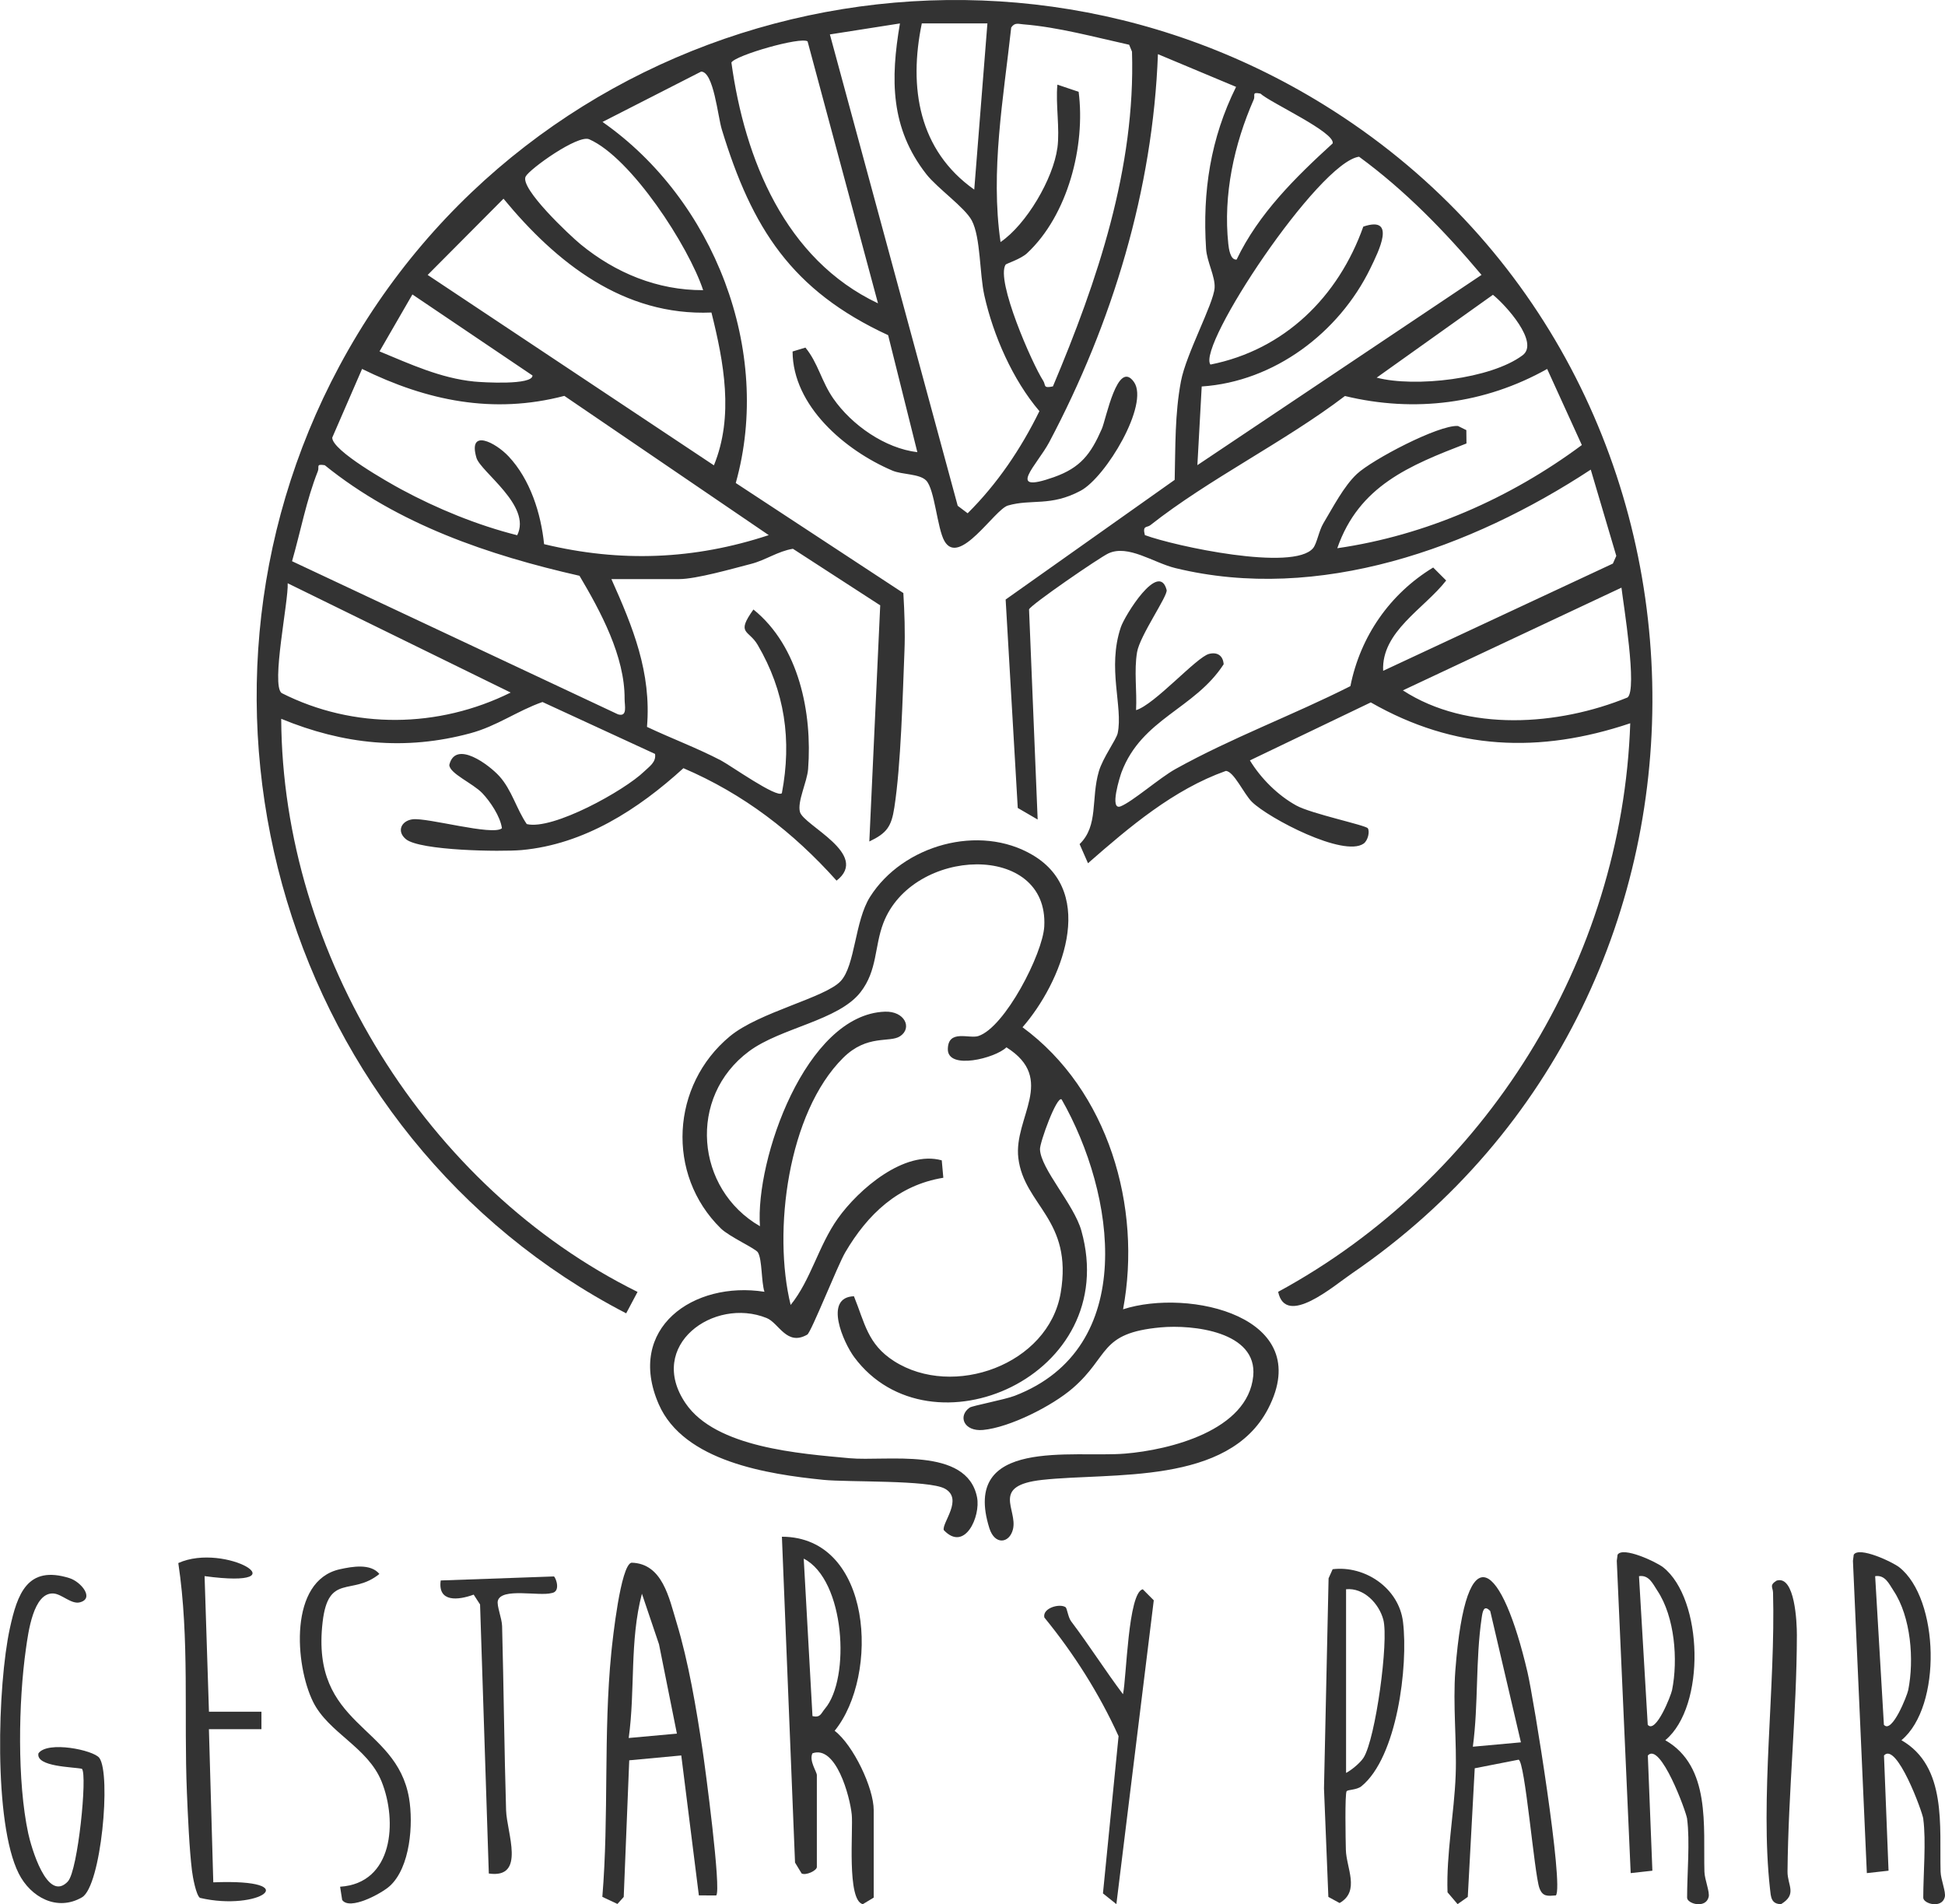 <svg xmlns="http://www.w3.org/2000/svg" id="Capa_2" viewBox="0 0 444.74 435.35"><g id="Capa_1-2"><path d="M139.78,132.35c4.93,11.01,9.2,21.39,8.16,33.84,5.56,2.63,11.38,4.79,16.86,7.64,2.21,1.15,12.83,8.71,13.98,7.52,2.3-12.12.69-23.32-5.55-33.94-2.05-3.48-5-2.41-.95-8.06,10.42,8.39,13.48,23.63,12.5,36.49-.23,2.95-2.52,7.44-1.86,9.81.86,3.09,16.09,9.68,8.37,15.69-9.93-11.09-21.24-19.81-35.02-25.71-10.32,9.41-22.68,17.42-37,18.72-4.67.42-23.27.16-26.47-2.5-2.16-1.8-1.03-4.18,1.51-4.53,3.35-.46,18.41,3.86,20.46,2.04-.36-2.68-2.68-6.12-4.48-8.01-2.15-2.26-7.53-4.51-7.55-6.47,1.4-5.8,9.08-.02,11.44,2.58,2.85,3.15,3.92,7.52,6.27,10.95,5.94,1.45,22.36-7.67,26.85-12.03,1.17-1.13,2.78-2.14,2.48-4.01l-25.74-11.87c-5.76,2.02-10.39,5.5-16.47,7.14-14.96,4.04-29.03,2.56-43.27-3.3.28,53.83,33.21,107.16,81.48,131.03l-2.6,4.9c-77.87-40.38-107.19-139-65.57-216.59C120.94,2.9,224.48-24.38,302.69,23.94c97.24,60.07,100.89,202.69,6.4,267.23-4.12,2.81-15.1,12.36-16.83,4.18,47.38-25.71,78.66-75.83,80.51-129.99-20.7,6.96-40.18,6.19-59.33-4.77l-27.64,13.26c2.51,4.13,6.42,8.02,10.64,10.33,3.46,1.89,15.84,4.48,16.32,5.19s.06,2.79-.97,3.51c-4.57,3.17-21.65-5.77-25.51-9.53-1.84-1.79-4.16-7.05-5.99-7.09-11.97,4.26-22.04,12.81-31.51,21.1l-1.92-4.37c4.37-4.24,2.56-10.35,4.4-16.63.92-3.14,4-7.27,4.31-8.73,1.26-6.05-2.45-14.87.72-24.24.89-2.64,8.69-15.27,10.47-8.51.34,1.3-6.12,10.42-6.76,14.22-.72,4.27,0,8.93-.23,13.26,4.27-1.29,13.78-12.08,16.66-12.85,1.85-.49,3.23.32,3.37,2.36-6.65,10.25-18.69,12.38-23.35,24.68-.31.83-2.88,8.86-.2,7.8s8.93-6.52,12.5-8.51c12.87-7.16,26.89-12.33,40.03-18.97,2.28-11.39,9.03-21.11,18.93-27.12l2.97,2.97c-4.99,6.43-14.85,11.67-14.41,20.65l52.53-24.52.78-1.76-5.84-19.72c-27.28,17.91-62.16,30.52-94.99,22.51-5-1.22-10.79-5.47-15.32-3.35-2.04.95-17.74,11.74-18.13,12.79l1.97,48.05-4.55-2.65-2.77-47.65,38.65-27.36c.19-7.59.02-15.08,1.44-22.56,1.18-6.24,7.44-17.68,7.69-21.32.18-2.6-1.76-5.97-1.95-8.96-.84-13.09,1.02-25.23,6.86-37.01l-17.87-7.48c-1.14,30.99-10.42,61.44-24.83,88.67-2.79,5.28-10.2,12.02,1.04,8.04,6.13-2.17,8.44-5.29,10.96-11.03.97-2.2,3.59-16.09,7.36-10.71,3.54,5.07-6.42,21.76-12.21,24.85-6.89,3.68-11.21,1.81-16.62,3.38-3.05.89-11.13,14.08-14.52,8.11-1.66-2.91-2.21-11.81-4.17-13.83-1.54-1.58-5.48-1.31-7.73-2.27-10.88-4.63-22.77-14.82-22.82-27.23l2.94-.89c2.91,3.55,3.63,7.69,6.37,11.64,4.21,6.06,11.81,11.39,19.22,12.27l-6.68-26.75c-22.09-10.22-31.14-24.45-38.03-47.03-.93-3.03-1.86-13.21-4.73-13.23l-22.55,11.51c25.45,17.77,38.98,52.26,30.47,82.55l38.32,25.16c.26,4.39.43,8.94.25,13.34-.41,10.28-.8,25.93-2.31,35.69-.67,4.35-1.69,5.85-5.72,7.77l2.49-53.99-19.96-12.93c-3.39.54-6.24,2.59-9.52,3.44-4.22,1.09-12.59,3.49-16.51,3.49h-15.5ZM205.77,5.36l-16.01,2.51,29.23,107.77,2.27,1.71c6.8-6.75,12.2-14.76,16.41-23.35-6.09-7.13-10.55-17.3-12.59-26.45-1.12-5.03-.83-13.25-2.87-17.13-1.57-2.98-7.89-7.39-10.4-10.6-8.24-10.56-8.21-21.71-6.03-34.47ZM225.78,5.35h-15c-3.04,14.66-.73,29,11.99,38l3.01-38ZM241.78,33.85c.6-4.45-.43-9.91,0-14.5l4.86,1.64c1.59,12.38-2.46,28.21-11.8,36.91-1.42,1.33-4.75,2.37-4.9,2.6-2.3,3.59,6.07,22.66,8.6,26.56.63.97-.11,1.79,2.22,1.28,10.18-24.13,18.9-49.94,18.08-76.53l-.65-1.58c-7.89-1.74-16.14-4.02-24.23-4.67-1.13-.09-1.93-.47-2.74.73-1.78,16.2-4.79,32.78-2.44,49.05,5.92-4.02,12.05-14.5,12.99-21.5ZM184.66,9.46c-1.58-1.11-16.46,3.16-17.42,4.83,3.04,22.08,12.26,45,33.52,55.06l-16.1-59.89ZM282.76,59.35c5.03-10.53,13.52-18.86,21.97-26.57.57-2.55-14.22-9.28-16.52-11.38-2.12-.45-1.11.42-1.53,1.35-4.5,10.24-7.01,21.79-5.82,33.01.1.96.44,3.76,1.9,3.58ZM160.78,66.34c-3.31-10.03-16.43-30.28-26.06-34.5-2.57-1.12-13.58,6.76-14.52,8.51-1.42,2.66,10.03,13.43,12.56,15.51,7.96,6.53,17.57,10.52,28.01,10.48ZM273.79,106.35l64.97-43.5c-8.36-9.95-17.5-19.34-28-27.02-9.24,1.26-37.18,43.37-33.98,47.52,16.92-3.36,29.24-15.48,34.95-31.54,7.65-2.59,3.55,5.56,1.59,9.59-7.16,14.67-21.97,25.87-38.54,26.96l-.99,18ZM162.68,71.45c-20.11.85-35.52-11.42-47.55-26.02l-17.34,17.43,65.45,43.53c4.61-11.25,2.27-23.58-.56-34.93ZM86.78,80.34c6.99,2.89,13.94,6.12,21.62,6.89,2.04.2,13.38.88,13.36-1.38l-27.46-18.53-7.52,13.02ZM314.78,86.34c8.74,2.28,26.09.33,33.37-5.11,3.91-2.92-3.86-11.5-6.78-13.83l-26.58,18.94ZM175.77,122.34l-46.73-31.83c-16.28,4.27-31.46,1.11-46.25-6.16l-6.82,15.7c-.04,2.98,12.86,10.25,15.78,11.83,8.2,4.43,17.47,8.22,26.51,10.49,3.39-6.73-8.38-14.49-9.32-17.71-1.99-6.83,4.4-3.47,7.35-.32,4.96,5.28,7.4,13.03,8.12,20.07,17.48,4.21,34.32,3.56,51.36-2.06ZM353.76,84.36c-14.27,8-30.32,10.03-46.23,6.18-13.78,10.49-31.06,18.94-44.49,29.53-.8.63-1.84-.03-1.26,2.27,6.8,2.52,34.01,8.38,38.47,2.98.87-1.05,1.31-3.93,2.34-5.66,2.16-3.59,4.68-8.51,7.69-11.31,3.52-3.27,18.64-11.23,23.09-10.96l1.92.95.03,3.05c-13.01,5.03-24.58,9.67-29.54,23.95,20.22-2.91,39.6-11.46,55.92-23.59l-7.93-17.4ZM132.5,131.64c-20.75-4.71-41.49-11.74-58.24-25.28-2.12-.34-1.18.35-1.58,1.37-2.62,6.59-3.95,13.79-5.9,20.58l74.53,35.01c2.24.66,1.5-2,1.51-3.51.07-9.75-5.49-20.03-10.32-28.18ZM116.77,158.34l-50.99-24.99c.23,4-3.84,23.24-1.39,25.1,16.5,8.35,35.87,8.07,52.38-.11ZM370.77,134.35l-49.99,23.49c14.77,9.59,35.61,8.07,51.37,1.62,2.29-1.78-.95-21.33-1.39-25.11Z" style="fill:#333;"></path><path d="M256.78,299.35c15.07-4.87,44.1,1.64,33.2,22.7-9.11,17.6-35.69,14.53-51.7,16.3-11.85,1.31-5.53,6.74-6.66,11.3-.79,3.2-4.14,3.7-5.39-.25-6.54-20.84,19.03-16.07,31.03-17.06,10.19-.84,28.08-5.27,29.3-17.72,1-10.21-13.87-11.81-21.17-11.14-14.13,1.29-11.58,6.52-20.1,13.9-4.68,4.05-14.36,8.97-20.5,9.55-4.37.41-5.84-3.16-3.07-5.11.62-.43,8-1.81,10.3-2.7,28.4-10.91,23-46.25,10.73-67.76-1.12-.88-5,9.86-4.95,11.39.14,4.48,7.78,12.61,9.46,18.61,9.35,33.32-34.59,52.28-51.93,28.93-2.48-3.34-7.06-13.69-.07-13.93,2.49,6.11,3.1,10.95,9.17,14.83,13.5,8.63,35.3.84,38.1-15.58,2.87-16.84-8.37-19.96-9.68-30.86-1.11-9.24,8.82-18.03-2.72-25.3-2.52,2.48-13.47,5.27-13.4.4.07-4.59,4.88-2.3,6.97-2.98,6.09-1.97,14.74-18.83,15.08-25.06,1.05-19.36-30.12-18.23-36.8-.76-2.06,5.4-1.33,10.8-5.21,15.79-5.08,6.52-18.23,8.12-25.49,13.51-14.13,10.48-12.24,31.52,2.49,40-1.09-15.22,10.47-48.38,28.55-49.05,4.55-.17,6.33,3.72,3.51,5.6-2.37,1.59-7.52-.52-13.04,4.96-12.67,12.57-16.13,39.75-12,56.49,4.61-5.69,6.36-13.53,10.76-19.73,4.79-6.75,15.27-15.72,23.79-13.33l.36,3.98c-10.35,1.68-17.33,8.37-22.43,17.06-1.73,2.94-7.79,18.29-8.68,18.8-4.72,2.71-6.47-2.65-9.29-3.79-12.08-4.88-27.55,6.27-18.52,19.52,6.91,10.14,26.11,11.47,37.47,12.53,8.38.78,26.85-2.75,29.16,8.93.86,4.36-2.8,12.62-7.61,7.5-.45-1.66,4.54-7.11.25-9.47-3.67-2.02-22.2-1.45-27.74-2.01-12.71-1.28-31.99-4.2-37.69-17.31-7.55-17.35,7.93-28.24,24.18-25.69-.74-2.28-.5-7.33-1.49-9-.53-.9-6.56-3.59-8.5-5.5-12.57-12.34-11.35-32.77,2.07-43.9,6.7-5.56,21.82-8.82,25.36-12.64,3.34-3.61,3.18-13.7,6.72-19.28,7.47-11.79,24.96-16.77,37.19-9.52,14.85,8.8,6.51,29.2-2.34,39.36,19.6,14.38,27.37,41.1,22.99,64.49Z" style="fill:#333;"></path><path d="M163.77,433.36l-3.97-.02-4.02-31.99-11.9,1.11-1.26,31.24-1.44,1.6-3.45-1.62c1.53-18.52.22-37.33,2.05-55.82.3-3.05,2.13-20.05,4.61-20.58,7.1.16,8.6,8.08,10.3,13.65,2.76,9.08,4.52,19.65,5.94,29.06.63,4.19,4.35,32.2,3.14,33.36ZM154.78,396.36l-4.09-20.42-3.91-11.57c-2.84,10.78-1.5,22.01-3.02,32.99l11.01-1Z" style="fill:#333;"></path><path d="M199.78,433.85l-2.49,1.5c-3.71-.86-2.18-17-2.53-20.48-.42-4.2-3.6-15.94-8.99-14.01-.82,1.7,1.01,4.2,1.01,4.99v21c0,.82-2.49,2-3.48,1.48l-1.51-2.49-3-74.5c20.77.04,22.36,31.72,12.06,44.37,4.26,3.27,8.93,13.04,8.93,18.14v20ZM185.78,392.35c1.84.43,1.94-.61,2.83-1.66,5.9-6.91,4.65-29.49-4.83-34.34l2,35.99Z" style="fill:#333;"></path><path d="M355.77,433.35c-1.85.13-3.04.36-3.78-1.71-1.17-3.28-3.29-29.09-4.76-29.32l-10.02,1.96-1.59,29.41-2.33,1.65-2.3-2.7c-.31-8.73,1.54-18.17,1.86-26.78.29-7.56-.67-16.14-.07-24,2.5-32.26,10.71-24.3,16.5.48,1.41,6.03,8.37,49.04,6.48,51.01ZM340.77,368.35c-1.51-1.62-1.77.16-1.97,1.51-1.44,9.77-.72,19.71-2.02,29.49l10.99-1-7.01-29.99Z" style="fill:#333;"></path><path d="M439.78,415.85c-.23-1.69-6.13-17.72-8.99-14.49l1.04,26.34-4.96.55-3.18-71.39.18-1.4c1.19-1.97,8.89,1.66,10.43,2.88,9.11,7.2,9.82,31.76.48,39.53,10.46,5.99,8.67,19.72,8.95,30.04.05,1.87,1.27,4.64.96,5.83-.7,2.71-4.92,1.51-4.92.13,0-5.41.68-12.96,0-18ZM430.78,394.35c1.84,2.1,5.3-6.68,5.55-7.94,1.39-6.91.63-16.74-3.37-22.75-.99-1.48-1.89-3.66-4.19-3.3l2,33.99Z" style="fill:#333;"></path><path d="M385.78,415.85c-.23-1.69-6.13-17.72-8.99-14.49l1.04,26.34-4.96.55-3.18-71.39.18-1.4c1.19-1.97,8.89,1.66,10.43,2.88,9.11,7.2,9.82,31.76.48,39.53,10.46,5.99,8.67,19.72,8.95,30.04.05,1.87,1.27,4.64.96,5.83-.7,2.71-4.92,1.51-4.92.13,0-5.41.68-12.96,0-18ZM376.78,394.35c1.84,2.1,5.3-6.68,5.55-7.94,1.39-6.91.63-16.74-3.37-22.75-.99-1.48-1.89-3.66-4.19-3.3l2,33.99Z" style="fill:#333;"></path><path d="M15.54,430.12c2.28-2.46,4.48-24.39,3.19-25.72-1.96-.44-10.58-.43-9.94-3.53,2.05-2.92,12.61-.76,13.93,1.05,2.72,3.75.42,29.32-3.98,31.87-5.68,3.29-11.72-.02-14.45-5.43-5.84-11.57-4.83-43.28-2.04-56.06,1.71-7.84,3.98-14.51,13.61-11.5,2.67.83,5.8,4.66,2.41,5.54-1.95.51-4.12-1.89-6.04-2.02-4.62-.3-5.77,8.93-6.3,12.64-1.72,12.09-2.03,30.37.53,42.23.62,2.88,4.31,16.1,9.11,10.92Z" style="fill:#333;"></path><path d="M307.93,409.49c-.45.5-.24,11.43-.19,13.4.09,4.16,3.32,9.47-1.43,12.2l-2.57-1.4-1-24.8,1.05-48.04.93-2.08c7.37-.9,15.16,4.31,16.09,12.06,1.22,10.12-1.35,30.94-9.52,37.57-1.02.83-3.06.77-3.35,1.1ZM307.78,405.35c1.29-.67,3.27-2.33,4.01-3.49,2.74-4.32,5.79-26.67,4.52-31.54-.97-3.68-4.46-7.37-8.52-6.97v42Z" style="fill:#333;"></path><path d="M46.78,360.35l1,31h12s0,4,0,4h-12.01s1,35.01,1,35.01c21.38-.86,10.39,6.71-3.05,3.55-.9-.64-1.65-4.8-1.82-6.18-.61-4.96-.94-12.63-1.16-17.84-.73-17.43.64-35.17-1.97-52.53,10.76-4.85,28.75,6.05,6.01,2.99Z" style="fill:#333;"></path><path d="M243.67,367.48c.32.23.57,2.31,1.25,3.2,4.14,5.48,7.75,11.2,11.86,16.67.82-3.78,1.15-23.21,4.52-24l2.52,2.53-8.55,69.46-3.07-2.45,3.57-35.95c-4.4-9.7-10.23-18.89-16.97-27.13-.49-2.17,3.53-3.29,4.88-2.34Z" style="fill:#333;"></path><path d="M77.77,431.36c12.16-.78,13.12-14.98,9.5-24.01-3.17-7.92-12.19-11.16-15.7-18.3-4.13-8.4-5.57-27.68,6.13-30.27,2.85-.63,7.04-1.37,9.05,1.07-6.27,5.12-11.67-.29-12.98,11-2.79,24.02,16.85,23.28,19.76,40.24,1.01,5.9.3,15.84-4.41,20.12-1.89,1.71-9.19,5.66-10.88,3.17l-.47-3.02Z" style="fill:#333;"></path><path d="M126.68,360.44c.45.33,1.59,3.48-.54,3.78-2.88.79-11.44-1.29-12.3,1.75-.31,1.1.93,4,.97,5.83.37,14.07.49,28.01.91,42.08.15,5.11,4.61,15.69-3.95,14.46l-2-61.51-1.46-2.25c-3.55,1.3-8.25,1.81-7.54-3.24l25.9-.92Z" style="fill:#333;"></path><path d="M406.29,361.36c4.15-1.18,4.59,9.59,4.58,12.49-.03,17.62-1.97,35.89-2.14,54.04-.03,3.15,2.29,5.17-1.47,7.45-2.3,0-2.34-1.71-2.53-3.45-2.32-20.73,1.28-46.29.69-67.79-.03-1.18-.92-1.67.86-2.75Z" style="fill:#333;"></path></g></svg>